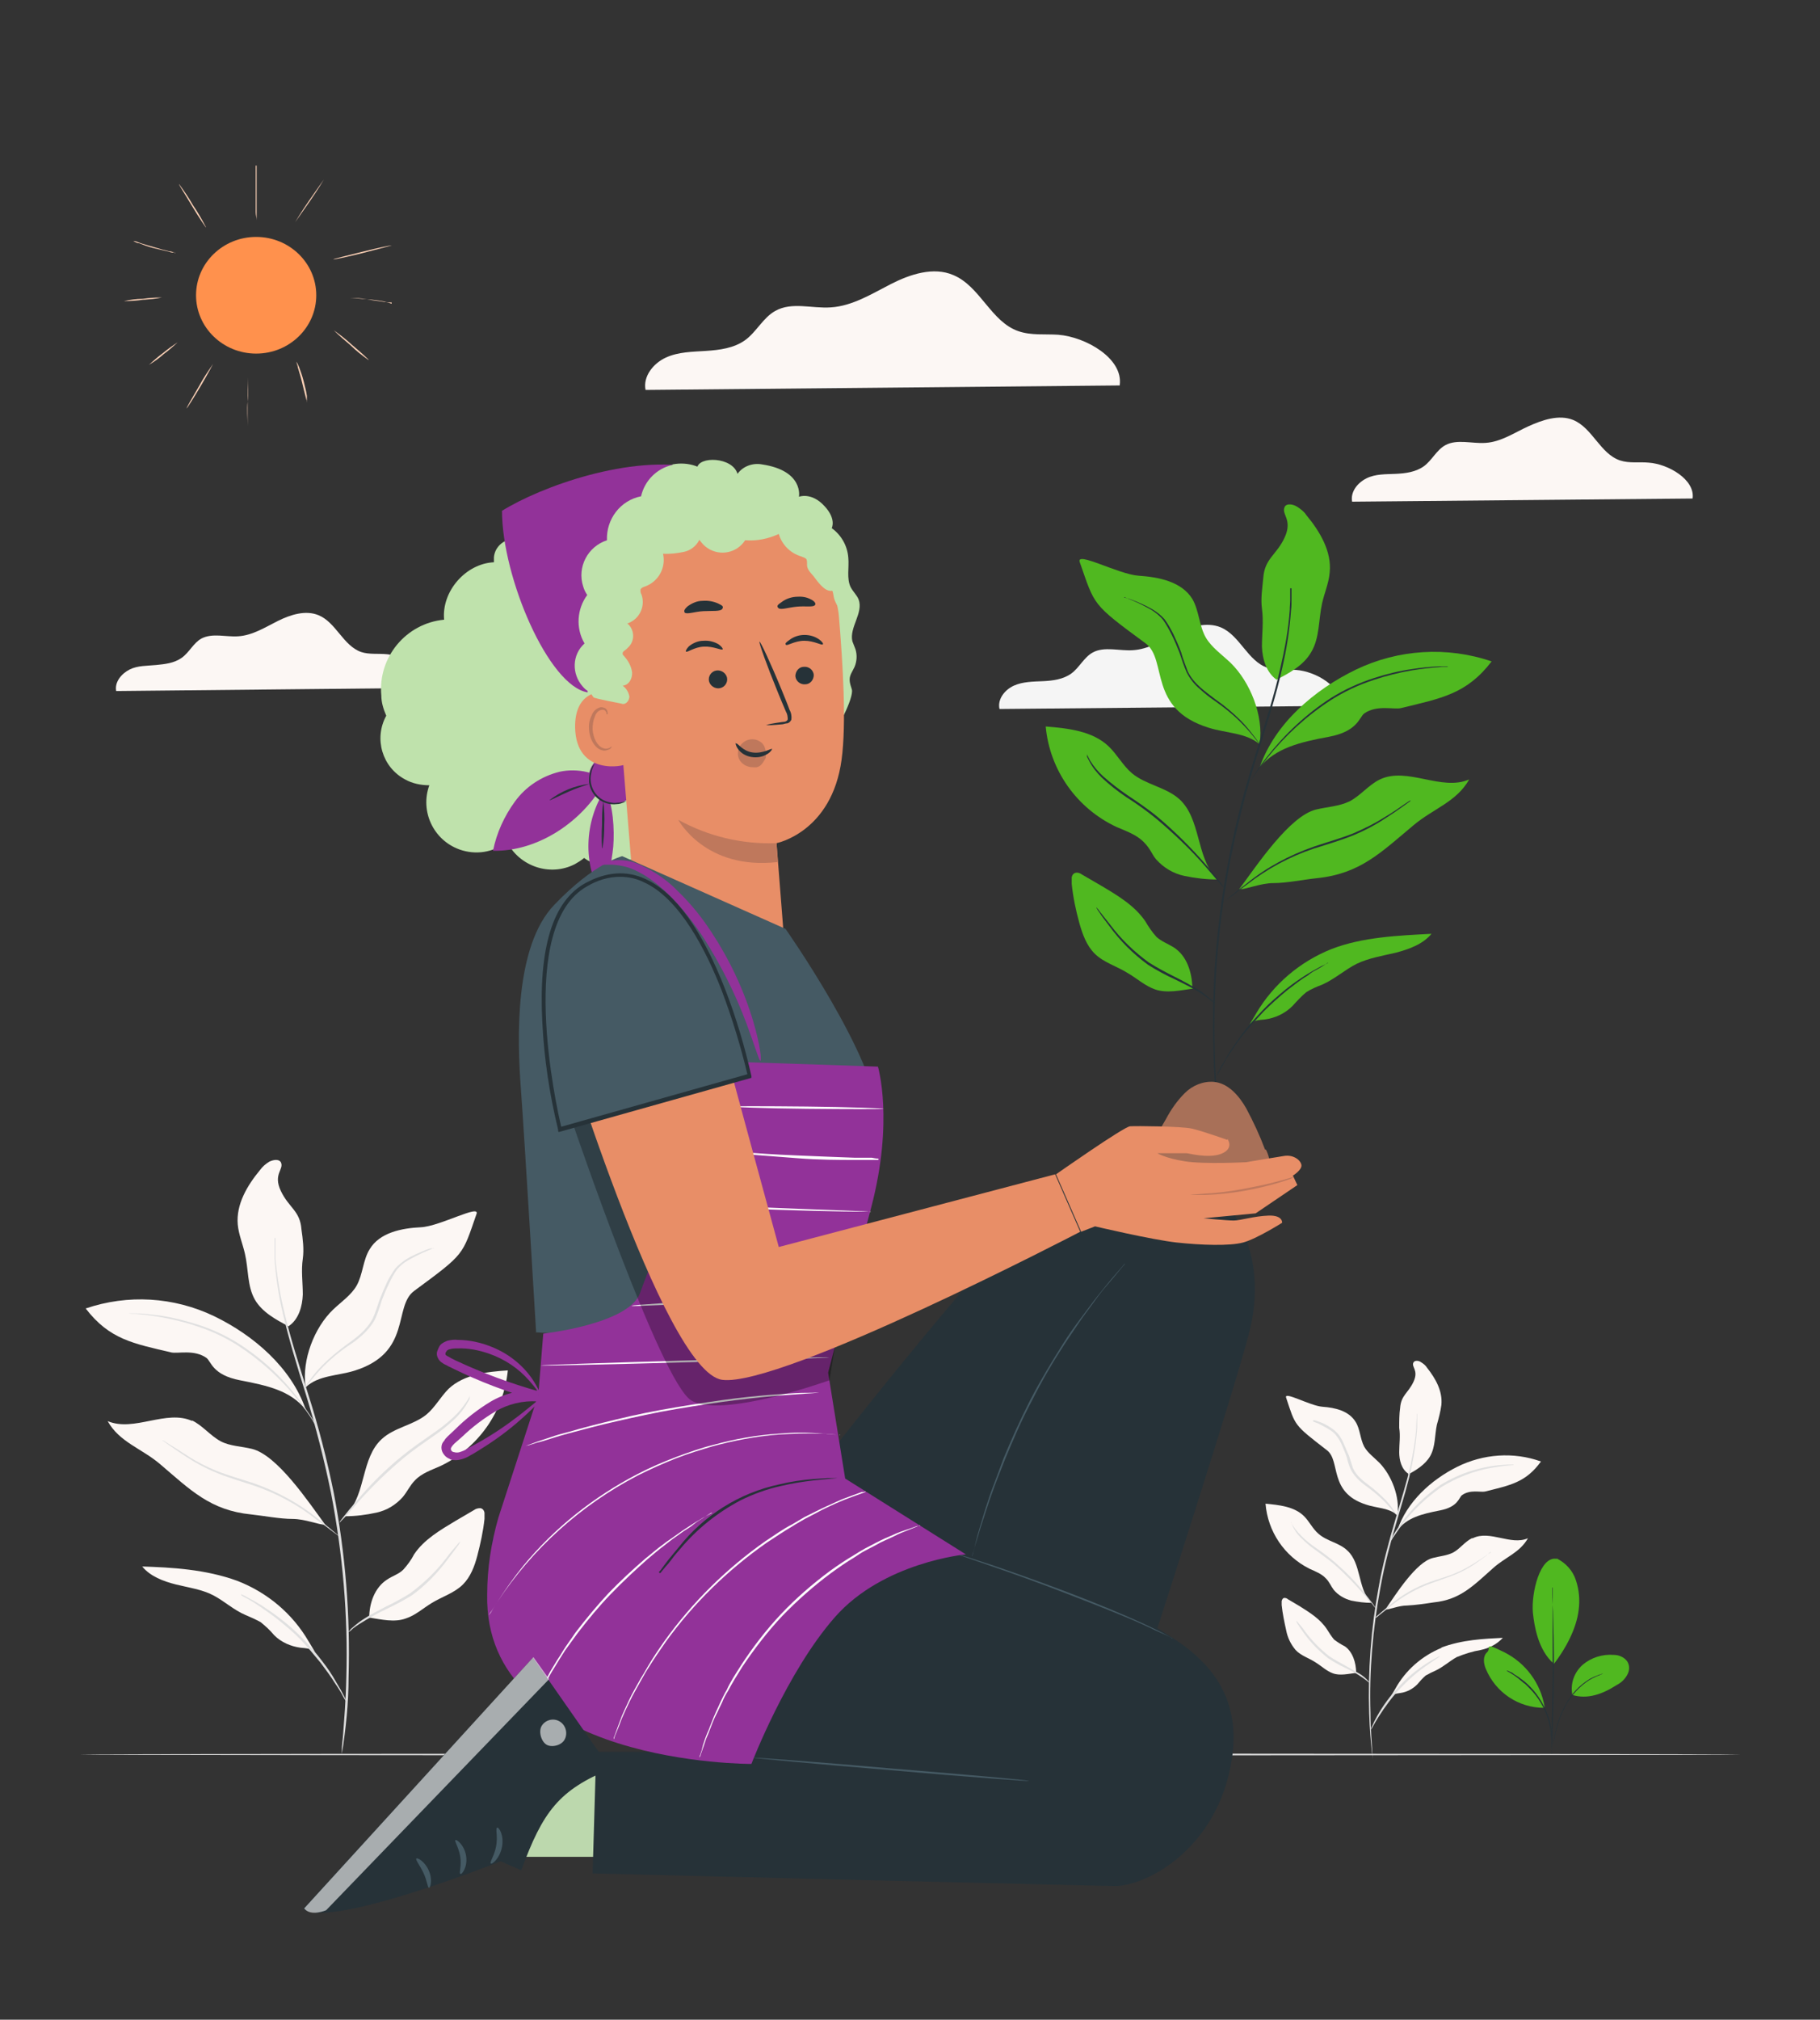 <?xml version="1.0" encoding="UTF-8"?>
<svg id="Layer_1" xmlns="http://www.w3.org/2000/svg" version="1.1" viewBox="0 0 405.7 450.1">
  <rect x="0" y="0" width="405.7" height="450.1" fill="#333333" stroke="none"/>
  <!-- Generator: Adobe Illustrator 29.5.1, SVG Export Plug-In . SVG Version: 2.1.0 Build 141)  -->
  <defs>
    <style>
      .st0 {
        fill: #bf785c;
      }

      .st1 {
        fill: #ffd3b8;
      }

      .st2 {
        opacity: .6;
      }

      .st3 {
        fill: #263238;
      }

      .st4 {
        fill: #fff;
      }

      .st5 {
        fill: #bfe2ac;
      }

      .st6 {
        fill: #e0e0e0;
      }

      .st7 {
        fill: #50b820;
      }

      .st8 {
        fill: #bcd8ad;
      }

      .st9 {
        fill: #ff914d;
      }

      .st10 {
        opacity: .3;
      }

      .st11 {
        fill: #455a64;
      }

      .st12 {
        fill: #a87058;
      }

      .st13 {
        fill: #f5f5f5;
      }

      .st14 {
        fill: #923299;
      }

      .st15 {
        fill: #fcf7f4;
      }

      .st16 {
        fill: #e88e67;
      }
    </style>
  </defs>
  <g id="freepik--background-complete--inject-290">
    <path class="st15" d="M95.3,153.2c.5-3.9-4.9-7-9-7.4-2-.2-4,.1-5.8-.5-4-1.4-5.6-6.6-9.5-8.2-2.9-1.2-6.3-.1-9.1,1.3s-5.6,3.2-8.8,3.4c-2.7.2-5.7-.8-8.2.5-1.8,1-2.7,3.1-4.4,4.3s-3.7,1.4-5.7,1.6-4.1.1-5.9,1-3.4,2.8-3,4.8l69.5-.7h0Z"/>
    <path class="st15" d="M377.3,111.1c.6-4.2-5.4-7.7-9.8-8-2.1-.2-4.3.2-6.4-.5-4.4-1.5-6.1-7.2-10.4-9-3.2-1.3-6.9,0-10,1.4s-6.1,3.5-9.6,3.7c-3,.2-6.3-.9-8.9.5-2,1.1-3,3.4-4.8,4.7-1.8,1.3-4.1,1.6-6.3,1.7s-4.5,0-6.5,1-3.6,3-3.2,5.2l75.7-.7h.2Z"/>
    <path class="st13" d="M298.7,157.3c.6-4.2-5.4-7.7-9.8-8-2.1-.2-4.3.2-6.4-.5-4.4-1.5-6.1-7.2-10.4-9-3.2-1.3-6.9-.1-10,1.4-3.1,1.6-6.1,3.5-9.6,3.7-3,.2-6.3-.9-8.9.5-2,1.1-3,3.4-4.8,4.7s-4.1,1.6-6.3,1.7-4.5.1-6.5,1-3.7,3-3.2,5.2l75.7-.7h.2Z"/>
    <path class="st15" d="M249.6,85.8c.8-5.9-7.5-10.7-13.7-11.2-3-.2-6,.2-8.9-.8-6.1-2.1-8.5-10-14.5-12.5-4.4-1.9-9.6-.2-13.9,2-4.3,2.2-8.6,4.9-13.4,5.2-4.2.3-8.7-1.3-12.4.8-2.7,1.5-4.2,4.7-6.7,6.5s-5.7,2.2-8.7,2.4-6.2.2-9,1.5-5.1,4.2-4.5,7.2l105.5-1h.2Z"/>
    <path class="st15" d="M64.4,295.5c2.2-1.5,3-4.4,3.1-7,0-2.7-.4-5.3,0-8,.3-2.1,0-4.4-.3-6.5-.3-4.2-2.8-4.8-4.6-8.6s.8-4.8,0-6.4c-.5-.8-1.8-.5-2.6-.1-.8.5-1.5,1.1-2,1.8-2.9,3.5-5.4,7.7-5,12.2.2,2.2,1.1,4.3,1.6,6.5.8,3.4.5,7.2,2.2,10.2,1.6,2.8,4.7,4.5,7.6,6"/>
    <path class="st15" d="M68.1,308.9c-.8-5.8,1.9-13,6.2-17.1,1.8-1.7,4-3.2,5.2-5.3,1.4-2.5,1.4-5.7,2.9-8.1,2.2-3.7,7.1-4.7,11.4-4.9s13.4-5.3,12.4-2.9c-3.2,9.2-2.5,8.7-13.9,17.1-4.7,3.5-.4,13.8-13.4,17.8-3.6,1.1-7.9,1-10.7,3.6"/>
    <path class="st11" d="M70.3,368.4s0,.1,0,.2v-.2h0Z"/>
    <path class="st15" d="M52.9,352.3c6.7,2.6,12.3,7.3,15.9,13.5l1.5,2.5c-.6-.9-2.1-1-3.3-1.1-2.2-.3-4.3-1.2-5.9-2.8-.9-1.1-1.9-2-3-2.9-1.1-.6-2.2-1.1-3.4-1.6-2.6-1.1-4.7-3.1-7.2-4.4s-5.5-1.7-8.3-2.4-5.7-1.8-7.5-4c6.4.2,14.1.6,21.2,3.2h0Z"/>
    <path class="st15" d="M42.7,316.5c2.4,1.1,4.1,3.4,6.5,4.7,2.1,1.1,4.6,1.1,7,1.7,5.6,1.4,12.5,11.7,16.3,16.9-1.5,0-4.5-1.3-7.3-1.3s-6.4-.7-9.2-1c-9.1-.9-13.5-5.4-20.3-11.2-4.1-3.5-9.1-4.9-11.7-9.6,5.9,2.5,13.1-2.7,18.9,0l-.2-.2Z"/>
    <path class="st15" d="M68.1,314c-3.2-9.2-11.5-16.4-20.4-20.7-9-4.3-19.2-4.9-28.6-1.7,5.3,6.9,10.6,7.8,19.1,9.8,1.5.3,5.1-.7,7.8,1.2,1.1.8,1.3,3.8,7.5,5s11.2,2.3,14.6,6.5"/>
    <path class="st6" d="M61.4,276v2.6c0,.6,0,1.2,0,2,.4,4.2,1.1,8.3,2.1,12.3,1.2,5.1,3.1,11.1,5.2,17.8,2.3,7.2,4.2,14.6,5.7,22,2.6,13.5,3.7,27.3,3.3,41.1,0,5.7-.6,11.5-1.5,17.1v-1.2c0-.8.2-1.9.3-3.4.2-2.9.6-7.2.7-12.5.4-13.8-.8-27.5-3.4-41-1.5-7.4-3.4-14.8-5.6-22-2.1-6.7-3.9-12.7-5.1-17.9-1-4.1-1.6-8.2-1.9-12.4,0-.7,0-1.4,0-2s0-1,0-1.4v-1.3l.2.2Z"/>
    <path class="st6" d="M28.3,292.7h2c1.9,0,3.7.3,5.5.5,2.7.4,5.4,1.1,8,1.9,3.2,1,6.3,2.4,9.2,4.2,5.2,3.3,9.8,7.5,13.5,12.4,1.1,1.5,2.2,3,3.2,4.6.3.6.6,1,.8,1.3,0,.1.2.3.2.5,0-.1-.2-.3-.3-.4-.2-.3-.5-.7-.8-1.3-.7-1.1-1.8-2.7-3.3-4.5-3.8-4.8-8.4-8.9-13.5-12.2-2.9-1.8-5.9-3.2-9.1-4.2-2.6-.9-5.3-1.5-8-2-2.3-.4-4.2-.6-5.5-.7-.7,0-1.2,0-1.5-.1h-.5.1Z"/>
    <path class="st6" d="M96.7,278.1c0,0-.3.1-.4.2l-1.2.5c-1.4.6-2.8,1.3-4.2,2.1-.9.5-1.7,1.2-2.4,2-.7,1-1.3,2.1-1.8,3.2-.6,1.2-1.1,2.4-1.6,3.7-.4,1.4-.9,2.8-1.5,4.2-.7,1.3-1.7,2.5-2.8,3.5-1.1,1-2.2,1.8-3.3,2.5-1.9,1.3-3.7,2.8-5.3,4.4-1.1,1.1-2.1,2.3-3.1,3.5l-.8,1c0,.1-.2.2-.3.3,0-.1,0-.3.2-.4l.7-1c.9-1.3,1.9-2.5,3-3.6,1.6-1.6,3.4-3.1,5.3-4.5,2.1-1.5,4.5-3.2,5.9-5.9.6-1.3,1-2.7,1.5-4.1.5-1.3,1-2.5,1.6-3.8.5-1.1,1.2-2.2,1.9-3.2.7-.8,1.6-1.5,2.5-2.1,1.3-.8,2.8-1.4,4.2-2,.5-.2.9-.3,1.2-.4h.7Z"/>
    <path class="st6" d="M36.3,321c0,0,.3.1.4.2l1.1.7c1,.6,2.4,1.5,4.1,2.6,2,1.3,4.2,2.4,6.4,3.3,2.5,1,5.4,1.8,8.4,2.8,5.1,1.8,9.9,4.4,14.1,7.8,1.6,1.3,2.9,2.3,3.8,3.1l1,.8c.2.2.3.3.3.3,0,0-.3-.2-.4-.3l-1.1-.8c-.9-.7-2.2-1.7-3.9-2.9-4.2-3.3-9-5.9-14.1-7.6-3-1-5.9-1.8-8.4-2.9-2.2-.9-4.4-2.1-6.4-3.4-1.7-1.1-3.1-2.1-4-2.7l-1.1-.8c0,0-.2-.1-.4-.2h.2Z"/>
    <path class="st15" d="M77.4,337.3c4.2-4.5,3.1-12.4,7.7-16.6,2.8-2.6,7.1-3.1,10-5.5,1.9-1.6,3.1-3.9,4.9-5.7,3.4-3.2,8.5-3.8,13.2-4.1-.9,9.2-6.6,17.3-15,21.3-2,.9-4.2,1.6-5.7,3.2-1.1,1.1-1.7,2.5-2.7,3.7-1.6,1.8-3.6,3-5.9,3.5s-4.6.8-7,.8"/>
    <path class="st6" d="M104.7,311.1c0,.1,0,.3,0,.4,0,.4-.3.7-.5,1.1-.7,1.3-1.6,2.4-2.7,3.5-1.6,1.5-3.3,2.9-5.1,4.1-2,1.4-4.2,2.9-6.4,4.7-3.7,3.1-7.1,6.4-10.3,10l-2.9,3.3-.8.8c0,.1-.2.2-.3.3,0,0,0-.1.2-.4l.7-.9c.6-.8,1.6-2,2.8-3.4,3.1-3.7,6.5-7.1,10.2-10.1,2.2-1.8,4.4-3.3,6.4-4.7,1.8-1.2,3.5-2.5,5.1-4,1.1-1,2-2.1,2.8-3.3.6-.8.8-1.4.8-1.4h.1Z"/>
    <path class="st15" d="M82.3,360.6c0-3.3,1.2-6.8,4-8.6,1.2-.8,2.6-1.2,3.6-2.2.9-1,1.8-2.2,2.4-3.4,2.2-3.3,5.8-5.4,9.3-7.5l4.1-2.4c.4-.3.9-.4,1.4-.4.5.1.8.5.9,1v1.4c-.3,2.8-.9,5.5-1.6,8.2-.6,2.3-1.5,4.7-3.2,6.4-1.9,1.9-4.6,2.7-6.9,4.1-2,1.2-3.7,2.8-5.9,3.5-2.5.9-5.4.2-8-.2"/>
    <path class="st6" d="M102.6,343.6c-.2.4-.4.7-.7,1.1-.5.7-1.2,1.6-2.1,2.8-2.3,3.1-5,5.9-8.1,8.1-1.8,1.1-3.7,2.1-5.6,3-1.7.8-3.3,1.7-4.5,2.4-1,.6-2,1.2-2.9,1.9-.3.3-.6.6-1,.8,0,0,0-.1.2-.3.2-.2.4-.5.7-.7.9-.8,1.8-1.5,2.8-2.1,1.2-.8,2.8-1.6,4.5-2.5,1.9-.9,3.7-1.9,5.5-3,3.1-2.3,5.8-4.9,8.1-7.9.8-1.1,1.6-2,2.2-2.7.2-.3.5-.6.8-.9h0Z"/>
    <path class="st6" d="M53.8,355.3c.4.2.8.3,1.2.6.8.4,1.9,1,3.2,1.8,1.5,1,3,2,4.4,3.1,3.5,2.7,6.6,5.9,9.3,9.5,1.1,1.4,2.1,2.9,3,4.5.8,1.3,1.4,2.4,1.8,3.2.2.4.4.8.5,1.2-.3-.4-.5-.7-.7-1.1-.4-.8-1-1.8-1.9-3.1-.8-1.3-1.9-2.8-3.1-4.4-1.4-1.7-2.8-3.4-4.3-5s-3.2-3-4.9-4.4c-1.6-1.3-3.1-2.3-4.4-3.2s-2.3-1.5-3.1-1.9c-.4-.2-.8-.4-1.1-.7h0Z"/>
    <path class="st15" d="M313.9,328.4c-1.5-1-2-3-2-4.8s.3-3.6,0-5.4c0-1.5,0-3,.2-4.4.2-2.9,1.8-3.3,3-5.9s-.6-3.3,0-4.3c.3-.5,1.2-.4,1.7,0,.5.3,1,.7,1.3,1.2,1.9,2.4,3.5,5.2,3.2,8.3-.2,1.5-.6,3-1,4.4-.5,2.3-.3,4.9-1.5,7-1.1,1.9-3.1,3.1-4.9,4.1"/>
    <path class="st15" d="M311.5,337.6c.6-4-1.3-8.8-4-11.6-1.2-1.2-2.6-2.2-3.4-3.6-.9-1.7-.9-3.9-1.9-5.5-1.5-2.5-4.6-3.2-7.4-3.4s-8.7-3.6-8.1-2c2.1,6.3,1.6,5.9,9.1,11.7,3.1,2.4.3,9.4,8.7,12.1,2.3.8,5.2.7,7,2.4"/>
    <path class="st11" d="M310.1,378.1v.2-.2Z"/>
    <path class="st15" d="M321.4,367.2c-4.4,1.8-8.1,5-10.4,9.2l-1,1.7c.4-.6,1.4-.7,2.1-.8,1.5-.2,2.8-.9,3.8-1.9.6-.7,1.2-1.4,1.9-2,.7-.4,1.5-.8,2.2-1.1,1.7-.8,3.1-2.1,4.7-3,1.7-.7,3.6-1.3,5.4-1.6,1.9-.4,3.6-1.3,4.9-2.7-4.1.2-9.1.4-13.8,2.2h.2Z"/>
    <path class="st15" d="M328.1,342.8c-1.6.8-2.7,2.4-4.2,3.2-1.4.7-3,.8-4.5,1.2-3.7.9-8.2,8-10.6,11.5,1,0,3-.9,4.8-.9,2-.1,4-.4,6-.7,5.9-.6,8.8-3.7,13.3-7.7,2.7-2.4,5.9-3.4,7.7-6.6-3.8,1.7-8.5-1.9-12.3,0h-.2Z"/>
    <path class="st15" d="M311.5,341c2.1-6.3,7.5-11.2,13.3-14.1s12.6-3.4,18.7-1.2c-3.4,4.7-6.9,5.3-12.5,6.7-1,.2-3.3-.5-5.1.8-.7.5-.8,2.6-4.9,3.4s-7.3,1.6-9.5,4.4"/>
    <path class="st6" d="M315.9,315.1v3.1c-.2,2.8-.6,5.7-1.2,8.5-1.4,7.1-5.1,16.4-7,27.2-1.7,9.2-2.5,18.5-2.2,27.9,0,3.6.3,6.5.4,8.5,0,1,.2,1.7.2,2.3v.8-.8c0-.6-.2-1.3-.3-2.3-.2-2-.5-4.9-.6-8.5-.3-9.4.4-18.8,2.1-28,1.9-10.8,5.6-20.2,7.1-27.2.6-2.8,1.1-5.6,1.3-8.4,0-1,.1-1.8.1-2.3v-.8h.1Z"/>
    <path class="st6" d="M337.4,326.5c-.4,0-.9.1-1.3.1-1.2.1-2.4.3-3.6.5-4,.7-7.8,2.2-11.2,4.3-3.3,2.3-6.3,5.1-8.7,8.3-.9,1.2-1.6,2.3-2.1,3-.2.4-.5.8-.8,1.1,0-.1,0-.2.1-.3.1-.2.2-.5.5-.9.6-1.1,1.3-2.1,2-3.1,2.4-3.3,5.4-6.2,8.7-8.5,4.5-2.8,9.7-4.4,15-4.6h1.4Z"/>
    <path class="st6" d="M292.8,316.5c.4,0,.8.2,1.1.3,1,.3,1.9.8,2.8,1.4.6.4,1.2.9,1.7,1.5.5.7.9,1.4,1.2,2.2.4.8.7,1.7,1.1,2.5.3.9.6,1.9.9,2.8.8,1.8,2.4,2.9,3.8,4,1.2.9,2.4,2,3.5,3.1.7.8,1.4,1.6,1.9,2.5.2.3.4.6.6,1,0,0-1-1.3-2.8-3.2-1.1-1.1-2.3-2.1-3.5-3-1.4-1-3-2.2-4-4.1-.4-.9-.7-1.9-.9-2.8-.3-.9-.7-1.7-1-2.5-.3-.7-.7-1.5-1.2-2.1-.4-.6-.9-1-1.5-1.4-.9-.6-1.8-1-2.7-1.5-.4-.1-.7-.3-1.1-.4v-.3Z"/>
    <path class="st6" d="M332.3,345.8c-.3.3-.6.5-.9.8-.6.5-1.5,1.1-2.6,1.9-1.3.9-2.8,1.7-4.2,2.3-1.7.7-3.6,1.3-5.5,2-3.3,1.2-6.4,2.9-9.2,5.2l-2.5,2c-.3.3-.6.5-1,.7.3-.3.5-.6.8-.8.6-.5,1.4-1.2,2.5-2.1,2.7-2.3,5.8-4.1,9.2-5.3,2-.7,3.9-1.2,5.5-1.9,1.5-.6,2.9-1.4,4.2-2.2,1.1-.7,2.1-1.3,2.7-1.8.3-.2.7-.4,1-.6v-.2Z"/>
    <path class="st15" d="M305.4,356.9c-2.7-3.1-2-8.5-5-11.3-1.8-1.8-4.6-2.1-6.5-3.8-1.3-1.1-2-2.7-3.2-3.9-2.2-2.2-5.6-2.5-8.6-2.8.5,6.2,4.2,11.7,9.8,14.5,1.3.6,2.7,1.1,3.7,2.2.7.7,1.1,1.7,1.7,2.5,1,1.2,2.4,2,3.9,2.4,1.5.3,3,.5,4.5.5"/>
    <path class="st6" d="M287.7,339.1c.6,1.2,1.4,2.2,2.4,3.2s2.1,1.9,3.3,2.7c1.3.9,2.8,2,4.2,3.2,2.4,2.1,4.7,4.4,6.7,7,.8,1,1.4,1.8,1.8,2.3.2.3.4.6.6.9-.3-.2-.5-.5-.7-.8l-1.9-2.2c-2.1-2.4-4.3-4.7-6.7-6.8-1.4-1.2-2.9-2.2-4.2-3.2-1.2-.8-2.3-1.8-3.3-2.8s-1.2-1.5-1.7-2.4c-.1-.2-.2-.5-.3-.7,0,0,0-.2-.1-.3h0Z"/>
    <path class="st15" d="M302.3,372.8c0-2.3-.8-4.7-2.5-5.9-.8-.4-1.6-.9-2.4-1.5-.6-.7-1.1-1.5-1.6-2.3-1.5-2.3-3.8-3.7-6-5.1l-2.7-1.6c-.2-.2-.5-.3-.8-.3s-.5.3-.6.7v.9c.2,1.9.6,3.8,1,5.6.3,1.6,1,3.1,2.1,4.4,1.2,1.3,3,1.8,4.5,2.8,1.3.8,2.4,1.9,3.8,2.4,1.6.6,3.5.1,5.3-.1"/>
    <path class="st6" d="M289,361.2c.7.8,1.4,1.6,2,2.5,1.5,2,3.3,3.8,5.3,5.4,1.2.8,2.4,1.4,3.6,2.1,1.1.6,2.1,1.2,3,1.7.7.4,1.3.9,1.8,1.4s.4.4.5.7c-.8-.7-1.7-1.3-2.5-1.8s-1.8-1-3-1.6c-1.3-.6-2.5-1.3-3.7-2.1-2-1.6-3.8-3.4-5.3-5.5-.6-.8-1-1.4-1.3-1.9-.2-.2-.3-.5-.4-.7v-.2Z"/>
    <path class="st6" d="M320.9,369.2s-1.1.7-2.8,1.9c-2.2,1.5-4.2,3.3-6,5.2-1.8,1.9-3.4,4.1-4.8,6.3-1.1,1.7-1.6,2.9-1.7,2.8,0-.3.2-.6.3-.8.2-.5.6-1.3,1.1-2.2,1.3-2.3,2.9-4.5,4.8-6.5,1.8-2,3.9-3.7,6.2-5.2.7-.4,1.4-.9,2.1-1.2.3-.2.5-.3.8-.4h0Z"/>
  </g>
  <g id="freepik--Floor--inject-290">
    <path class="st6" d="M388.1,391c0,.1-82.9.2-185.2.2s-185.2-.1-185.2-.2,82.9-.2,185.2-.2,185.2.1,185.2.2Z"/>
  </g>
  <g id="freepik--Plant--inject-290">
    <path class="st7" d="M347,347.3c2,1,3.6,2.7,4.3,4.9.7,2.1.9,4.4.6,6.6-.5,4.2-2.9,8.6-5.5,12-3.6-3.1-4.4-8.6-4.7-11.4-.4-4.4,1.6-12.7,5.3-12"/>
    <path class="st7" d="M350.5,377.7c-.5-2.5.4-5,2.3-6.7,1.9-1.6,4.4-2.4,6.9-2.2,1.2,0,2.3.5,3,1.4.6.9.6,2.1,0,3.1-.5.9-1.3,1.7-2.3,2.2-3.1,2-6.5,3.3-10,2.2"/>
    <path class="st3" d="M345.9,390.8c0-.3,0-.6.1-.8.1-.6.3-1.4.4-2.4.4-2.6,1.2-5.2,2.5-7.6s3.1-4.4,5.4-5.8c.7-.4,1.4-.7,2.2-1,.2,0,.4-.1.6-.2h.2c-1,.4-2,.8-3,1.4-2.2,1.4-4,3.4-5.3,5.7-1.2,2.3-2.1,4.9-2.5,7.5-.2,1-.4,1.8-.5,2.4,0,.3-.1.5-.2.8h0Z"/>
    <path class="st3" d="M346,353.7v1.5c0,1,.1,2.3.2,4,.1,3.4.2,8.1.2,13.4s-.2,9.9-.3,13.4c0,1.7-.1,3.1-.2,4v1.5-5.5c0-3.4.2-8.1.2-13.4v-18.8h-.1Z"/>
    <path class="st7" d="M344.3,380.3c-.9-5.2-4.2-9.7-9-12.1s-2.8-.9-3.8,0-.8,2.5-.3,3.7c2.2,5.3,7.3,8.7,13,8.7"/>
    <path class="st3" d="M335.9,372.3c.3,0,.5.2.8.3.3.1.6.3.8.5.3.2.7.4,1.1.7.4.3.8.6,1.2.9.5.4.9.8,1.3,1.2,1,1,1.8,2.1,2.5,3.3.7,1.2,1.3,2.5,1.7,3.8.2.6.3,1.2.4,1.8,0,.5.2,1,.2,1.6v3.1s0-1.2-.2-3.1c0-.5-.1-1-.2-1.5s-.3-1.1-.4-1.7c-.8-2.6-2.2-5-4.1-6.9s-.8-.8-1.3-1.2c-.4-.3-.8-.7-1.2-1-1.5-1.2-2.6-1.7-2.6-1.7h0Z"/>
  </g>
  <g id="freepik--Sun--inject-290">
    <ellipse class="st9" cx="57.1" cy="65.8" rx="13.4" ry="13"/>
    <path class="st1" d="M55.2,94.9c0-1.8-.2-3.6,0-5.4,0-1.8,0-3.6,0-5.4,0,1.8.2,3.6,0,5.4,0,1.8,0,3.6,0,5.4Z"/>
    <path class="st1" d="M47.5,81.1s-1.2,2.3-2.8,5-3,4.9-3.1,4.9,1.2-2.3,2.8-5c.9-1.7,2-3.3,3.1-4.9Z"/>
    <path class="st1" d="M39.6,76.3c-1,.9-2,1.8-3.1,2.6-1,.9-2.1,1.7-3.3,2.4,1-.9,2-1.8,3.1-2.6,1.1-.9,2.2-1.7,3.3-2.4Z"/>
    <path class="st1" d="M68.5,89.6c-.2-.4-.3-.9-.4-1.3-.2-.8-.5-1.9-.8-3.2s-.7-2.4-.9-3.2c0-.4-.3-.8-.3-1.3.2.4.4.8.6,1.3.3.8.7,1.9,1,3.1s.6,2.4.7,3.2c0,.4,0,.9,0,1.3h0Z"/>
    <path class="st1" d="M82.1,80.2c-1.4-1-2.7-2-3.9-3.2-1.3-1.1-2.6-2.2-3.8-3.4,1.4,1,2.7,2,4,3.2,1.3,1.1,2.6,2.2,3.8,3.4h0Z"/>
    <path class="st1" d="M87.3,67.4c-.5,0-1.1,0-1.6-.2-1-.2-2.4-.4-3.9-.5s-2.9-.3-3.9-.3-1.1,0-1.6,0h1.6c1,0,2.4,0,3.9.3s2.9.4,3.9.6c.5,0,1.1.2,1.6.4v-.2Z"/>
    <path class="st1" d="M87.3,54.7s-2.9.8-6.5,1.7-6.5,1.5-6.5,1.4,2.9-.8,6.5-1.7,6.5-1.5,6.5-1.4Z"/>
    <path class="st1" d="M72.2,40s-1.3,2.2-3.1,4.8c-1.8,2.6-3.3,4.7-3.3,4.7,0,0,1.3-2.2,3.1-4.8s3.3-4.7,3.3-4.7Z"/>
    <path class="st1" d="M57.2,36.9v12.2c0-.6-.2-1.2-.2-1.8,0-1.1,0-2.6,0-4.3s0-3.2,0-4.3c0-.6,0-1.2,0-1.8h.1Z"/>
    <path class="st1" d="M45.9,50.7s-1.5-2.1-3.1-4.8-3-4.8-2.9-4.9c1.1,1.5,2.2,3.1,3.1,4.7,1.1,1.6,2,3.2,2.9,4.9h0Z"/>
    <path class="st1" d="M39.1,56.3c-.5,0-1,0-1.4-.2-.8-.2-2.1-.5-3.4-.8s-2.5-.8-3.3-1.1c-.5,0-.9-.3-1.3-.5.5,0,.9.2,1.4.4.8.3,2,.6,3.3,1s2.5.7,3.3.9c.5,0,.9.2,1.4.4h0Z"/>
    <path class="st1" d="M36.1,66.3c-1.4.3-2.8.4-4.2.5-1.4.2-2.9.3-4.3.3,1.4-.3,2.8-.5,4.2-.5,1.4-.2,2.9-.3,4.3-.3Z"/>
  </g>
  <g id="freepik--Character--inject-290">
    <path class="st5" d="M152.6,178.9l-37.5-58.8c-2.5-.2-4.8,1.6-5,4.1v1.1c-6.3.3-11.7,6.5-11.1,12.8-8.5.8-14.8,8.4-14,16.9,0,1.6.5,3.1,1.1,4.5-2.8,5.1-.9,11.5,4.2,14.2,1.6.9,3.5,1.3,5.4,1.3-2.1,5.8.9,12.2,6.7,14.3,3.6,1.3,7.6.7,10.6-1.7,2.8,5.5,9.6,7.8,15.1,5,.7-.4,1.4-.8,2.1-1.4,3.6,2.7,8.6,2.4,11.8-.7,1.1-1.1,1.9-2.5,3.3-3.3s2.8-.8,4.2-1.4c2.5-1.2,3.8-4.1,3-6.8h0Z"/>
    <path class="st14" d="M142.4,173.5c0,3.1-2.5,5.6-5.6,5.6s-5.6-2.5-5.6-5.6,2.5-5.6,5.6-5.6,5.6,2.5,5.6,5.6h0Z"/>
    <path class="st14" d="M134.9,175.9c-4.7,7.3-5,16.6-.7,24.1,1.2-3.7,2.1-7.4,2.5-11.3.3-3.8,0-9.5-1.8-12.8"/>
    <path class="st5" d="M122.8,143.4c-2.8-3.6-2.6-8.6.4-12-1.8-2.1-1.3-5.4.4-7.6s4.2-3.5,6.7-4.7c1.1-6.3,18.8-16.1,25.1-14.8.3-2.7,7.9-2.5,9,1.3h0c1.2-1.7,3.4-2.5,5.5-2.1,9.3,1.4,8.2,7.2,8.2,7.2,0,0,2.8-1.1,5.7,2.1,2.7,2.9,1.6,4.9,1.6,4.9,2.1,1.5,3.5,3.9,3.7,6.6.2,2.2-.4,4.6.5,6.5.5,1,1.4,1.8,1.8,2.8,1.1,3-2.1,6.2-1.4,9.3.2.6.5,1.2.7,1.8.4,1.3.3,2.7-.2,3.9-.4.9-1.1,1.8-1.1,2.8s.3,1.5.5,2.3c.4,1.9-3.3,9.2-4.9,10.3l-48.4,2.1c-3.8-.7-6.7-3.7-7.3-7.5,0-.6-.2-1.2-.5-1.8-.4-.4-.8-.7-1.3-.8-3.2-1.6-3.7-5.8-3.5-9.4v-1.5c-.3-.7-.7-1.3-1.2-1.8h0Z"/>
    <path class="st16" d="M136.7,143c-.4-8.6,4.6-18.6,12.9-23.1,5.3-2.8,9.4-3,12.3-3.4,3.9-.5,8,.2,11.5,2,2.7.5,12.8,9.1,13.6,18.8.9,10.8,1.7,23.9.6,32-2.2,16.2-14.5,18.6-14.5,18.6l2.1,26.8-33.6-11.8-4.9-59.9h0Z"/>
    <path class="st0" d="M164.5,167.7c0-.8.4-1.5.9-2,1-1,2.6-1.3,3.9-.5,1.3.7,1.5,2.1,1.4,3.7h0c-.6,1-1,1.9-2.1,2.1h-.5c-.9,0-1.8-.2-2.5-.8-.8-.6-1.2-1.6-1.1-2.5h0Z"/>
    <path class="st3" d="M181.4,150.4c0,1.1-.8,2.1-1.9,2.1-1.1.1-2.1-.7-2.2-1.8h0c0-1.1.8-2.1,1.9-2.1,1.1-.1,2.1.7,2.2,1.8h0Z"/>
    <path class="st3" d="M183.4,143.6c-.2.3-1.9-.8-4.1-.8s-3.8,1.2-4.1.9.1-.6.8-1.1c.9-.7,2.1-1.1,3.3-1.1s2.3.3,3.3,1c.7.5,1,1,.8,1.1h0Z"/>
    <path class="st3" d="M170.8,161.6c0-.1,1.4-.4,3.6-.7.6,0,1.1-.2,1.2-.6,0-.6-.1-1.2-.4-1.7-.6-1.4-1.2-2.8-1.8-4.3-2.5-6.1-4.3-11.2-4.1-11.3s2.5,4.8,5,10.9c.6,1.5,1.2,2.9,1.7,4.3.4.7.5,1.5.4,2.2-.2.4-.5.7-.9.8-.3,0-.6.1-1,.2-2.2.2-3.6.3-3.7.1h0Z"/>
    <path class="st0" d="M173.1,187.9c-7.6.3-15.2-1.5-21.9-5.2,0,0,6,11.3,22.2,9.4l-.3-4.1h0Z"/>
    <path class="st3" d="M181.7,134.8c-.4.6-2.1.2-4.1.4s-3.6.8-4.1.3,0-.8.7-1.3c.9-.7,2-1.1,3.2-1.2,1.2-.1,2.3,0,3.4.6.8.4,1.1.9.9,1.2h0Z"/>
    <path class="st3" d="M158,151.4c0,1.1,1,2,2.1,2s2-.9,2-2h0c0-1.1-1-2-2.1-2s-2,.9-2,2h0Z"/>
    <path class="st3" d="M152.9,145.2c.3.3,1.8-1,4-1.1s3.9.9,4.2.6c.1-.1-.2-.6-.9-1.1-1-.6-2.2-.9-3.4-.8-1.2,0-2.3.5-3.2,1.2-.6.6-.8,1.1-.7,1.2h0Z"/>
    <path class="st3" d="M152.6,136.5c.5.5,2.2-.2,4.2-.3s3.8.1,4.2-.5-.1-.8-.9-1.2c-1.1-.5-2.3-.7-3.5-.6-1.2,0-2.3.5-3.3,1.2-.7.6-.9,1.1-.7,1.3h0Z"/>
    <path class="st16" d="M139.7,158.3c0-1.2-1.5-4-2.7-4.2-3.2-.4-8.9,0-8.8,8,.2,11,11.2,8.6,11.2,8.2s.3-8,.2-12.1h.1Z"/>
    <path class="st0" d="M136.3,166.4s-.2.1-.5.3c-.5.2-1,.2-1.4,0-1.2-.4-2.2-2.2-2.3-4.2,0-.9.1-1.9.5-2.8.2-.7.7-1.3,1.4-1.5.5-.1.9,0,1.1.5.2.3,0,.5.2.5s.2-.2.1-.6c0-.3-.2-.5-.4-.7-.3-.2-.7-.3-1.1-.3-.9.2-1.7.9-2,1.8-.5,1-.7,2-.6,3.1.1,2.2,1.3,4.3,2.9,4.7.6.2,1.2,0,1.8-.3.3-.3.4-.5.4-.5h0Z"/>
    <path class="st5" d="M189.4,137.4c-2.3-1.3-3.7-3.2-3.7-5.8-1.5.5-3-1.4-3.9-2.6-.9-1.3-2-1.9-1.9-3.4,0-.3,0-.6-.1-.9-.2-.4-.8-.5-1.2-.7-2.4-.7-4.3-2.6-5-5-2.4,1.1-4.9,1.6-7.5,1.4-1.8,2.8-5.5,3.6-8.3,1.8-.8-.5-1.4-1.2-1.9-1.9-.7,1.4-2,2.4-3.5,2.7-1.5.3-3,.5-4.6.4.7,3.1-1,6.2-4,7.3-.4.1-.8.3-1,.6-.1.4,0,.9.2,1.2.9,2.6-.4,5.4-3,6.4h-.2c1.6,1.3,1.8,3.7.4,5.2l-.6.6c-.4.3-.9.6-.8,1,0,.2.1.3.3.5.9,1,1.6,2.2,1.8,3.6.1,1.4-.7,2.9-2.1,3,.8.6,1.3,1.4,1.5,2.4,0,1-.9,2-1.8,1.6-.4-.1-5.9-1.1-6.2-1.4-3.2-4.2.6-8.9.8-14.2.3-5.3,1.8-10.4,4.4-15,1-2,2.3-3.8,3.8-5.4,1.8-1.8,3.8-3.3,5.9-4.6,2.7-1.8,5.6-3.6,8.7-4.4,5.9-1.6,12.2.5,17.8,2.9,2.2.8,4.2,2,6.1,3.4,2.1,1.8,3.9,4,5.2,6.5,2.2,3.4,3.7,7.2,4.4,11.2"/>
    <path class="st3" d="M164.1,165.7c.3-.2,1.4,1.7,3.7,2s4.2-1,4.3-.8c0,.1-.2.6-1,1.1-1.1.7-2.3.9-3.6.7-1.2-.2-2.3-.8-3-1.8-.5-.7-.6-1.3-.5-1.4v.2Z"/>
    <path class="st14" d="M111.9,113.8c0,14.9,10.4,39.1,19.1,40.5v-.6c-.5-9.4-.9-19.1,2.2-28.1,3.4-10,12.4-17.2,22.1-21.3-14.6-3.2-34.9,4.2-43.5,9.6"/>
    <path class="st5" d="M149.9,103.6c-3.5.8-6.2,3.5-7,7-4.6.9-7.8,5.1-7.6,9.8-4.3,1.4-6.7,6-5.3,10.3.2.7.5,1.3.9,1.9-2.3,3.1-2.6,7.4-.6,10.8-2.8,2.5-2.9,6.8-.4,9.6.4.5.9.9,1.5,1.2h3.9v-16c-.1,0,2.6-9.4,2.6-9.4l5.8-10.2,6-5.5,9.6-6.3c-2.3-2.8-5.9-4-9.4-3.3h0Z"/>
    <path class="st14" d="M134.7,174.4c-1-2.2-6.1-3.3-10-2.4-4,1-7.5,3.3-9.9,6.6s-4.1,7-4.9,11c10,.2,20-6.5,24.8-15.3"/>
    <path class="st3" d="M139.6,178.5s-.2.1-.5.3c-.5.2-1,.4-1.6.4-3.1.4-5.8-1.8-6.2-4.9,0-.7,0-1.4.2-2.1.1-.5.3-1,.6-1.5.2-.3.4-.5.4-.4-.3.6-.6,1.3-.7,2-.7,2.9,1.1,5.9,4.1,6.5.5.1,1.1.2,1.6.1.7,0,1.4-.2,2.1-.4h0Z"/>
    <path class="st3" d="M122.5,178.3c2.6-2,5.6-3.2,8.8-3.6,0,.1-2,.6-4.5,1.7s-4.3,2.1-4.3,1.9h0Z"/>
    <path class="st3" d="M134.2,189c-.1-1.7-.1-3.5,0-5.2,0-1.7,0-3.5.3-5.2.2,1.7.3,3.5.2,5.2,0,1.7-.1,3.5-.4,5.2h-.1Z"/>
    <path class="st8" d="M115.3,413.8h17.5l.5-22.1s-7.9-1.4-12.2,4.2c-4.3,5.6-5.8,18-5.8,18h0Z"/>
    <path class="st3" d="M109.6,343.1c0,13,1.5,44.3,41.6,47.3h-18.3l-.8,27.1s112.9,2.8,116.4,2.8c6.8.1,23-8.1,26.1-28.3s-13.7-26.7-18.7-30.6-60.7-23.3-82.1-27.1l-62.6,6.1-1.5,2.7h-.1Z"/>
    <path class="st3" d="M273.3,267.8c-2.8-3.9-7.2-6.4-11.9-7-9.1-1.3-18.3.7-26.1,5.5-12.4,8-60.3,70.4-60.3,70.4l81.3,31.4s20-61.7,22.4-72.1c2-8.7,1.5-18.7-5.4-28.2h0Z"/>
    <path class="st11" d="M216.8,346.5c0-.2,0-.5.2-.7.1-.5.3-1.2.5-2.1s.5-2,.9-3.3.8-2.7,1.3-4.3c.5-1.6,1.1-3.4,1.8-5.2.7-1.8,1.4-3.8,2.2-5.9,1.7-4.1,3.7-8.6,6-13.1,2.4-4.6,4.9-8.7,7.3-12.5,1.2-1.9,2.4-3.6,3.6-5.2s2.3-3.1,3.3-4.4,2-2.5,2.8-3.5,1.6-1.9,2.2-2.6l1.4-1.6c.2-.2.3-.4.5-.5-.1.2-.3.4-.5.6l-1.4,1.7c-.6.7-1.3,1.6-2.2,2.6s-1.8,2.2-2.8,3.6-2.1,2.8-3.2,4.4-2.3,3.4-3.5,5.2c-2.4,3.7-4.9,7.9-7.2,12.5-2.4,4.5-4.3,9-6,13.1-.8,2.1-1.6,4-2.3,5.9s-1.3,3.6-1.8,5.2-1,3-1.4,4.3-.7,2.4-1,3.3-.5,1.6-.6,2.1c0,.2-.1.5-.2.7v-.3Z"/>
    <path class="st11" d="M119.5,296.8s-2.6-43.6-3.4-54.3c-.8-10.8-1.5-31.6,7.5-40.9,8.9-9.3,15.1-10.8,15.1-10.8l36.4,16.2s20.6,29.3,20.6,42.3-13.5,52.1-13.5,52.1l-62.8-4.5h0Z"/>
    <path class="st14" d="M162.9,238.2l-.2-1.6,33,1.1s3.6,12-1.5,31.4c-2.1,7.8-9.6,36.8-9.6,36.8l3.8,23.6,26.9,16.9s-18.4,1.7-29.2,14-18.6,32.7-18.6,32.7c0,0-59.7.3-58.9-37.8,0-5.8.9-11.5,2.5-17.1l8.9-27.4,1.1-13.6s19.2-2.1,21.6-9.1,20-49.8,20-49.8h.2Z"/>
    <path class="st11" d="M261.5,365.1c-.2,0-.3-.1-.5-.2l-1.3-.6c-1.2-.5-2.9-1.3-5-2.3-4.2-1.9-10.1-4.2-16.8-6.8s-12.6-4.7-17-6.2l-5.2-1.8-1.4-.5c-.2,0-.3-.1-.5-.2.2,0,.3,0,.5.1l1.4.4c1.2.4,3,1,5.2,1.7,4.4,1.5,10.4,3.6,17,6.1s12.5,5,16.7,6.9c2.1,1,3.8,1.8,4.9,2.4.5.3,1,.5,1.3.7.2,0,.3.2.4.3h.3Z"/>
    <path class="st11" d="M229.4,396.9c0,.1-13.8-.9-30.8-2.4-17-1.4-30.8-2.7-30.8-2.8s13.8.9,30.8,2.4c17,1.4,30.8,2.6,30.8,2.8Z"/>
    <path class="st3" d="M146.9,350.4c0-.2.2-.3.3-.4l.8-1.1c.4-.5.8-1.1,1.4-1.8s1.2-1.5,1.9-2.3c5.6-7.1,13.5-12.1,22.4-14,2.5-.6,5.1-1,7.7-1.2l3-.2h4.2-1.9l-2.2.2-3,.3c-2.6.3-5.1.7-7.6,1.3-3.1.7-6.1,1.8-8.9,3.2-5.1,2.7-9.6,6.3-13.3,10.7-.7.8-1.4,1.6-1.9,2.3s-1,1.3-1.4,1.7l-.9,1.1c-.1.1-.2.3-.4.4l-.2-.2Z"/>
    <path class="st14" d="M121,311.2c0,.1-.8,1.3-2.7,3.1-2.7,2.6-5.5,4.9-8.6,7-1,.7-2,1.3-3.1,2-.5.3-1.1.7-1.7,1-.6.4-1.3.7-2,.9-.4.1-.8.2-1.3.2s-1,0-1.4-.3c-.5-.2-.9-.5-1.2-.9-.4-.5-.6-1-.6-1.6s.2-1.1.6-1.5c.2-.4.5-.7.8-1l1.7-1.6c2.3-2.3,5-4.4,7.8-6.1,3.2-1.9,6.9-2.8,10.6-2.5h.2l-.4,2.2c-6.5-1.8-12.8-4.2-18.9-7.2-.3-.2-.7-.3-1-.5s-.7-.3-1.1-.6c-.5-.3-.9-.7-1.1-1.2-.3-.6-.3-1.2,0-1.8.2-.5.4-1,.8-1.3s.8-.5,1.3-.7c.8-.2,1.6-.3,2.3-.2,2.6,0,5.3.6,7.7,1.6,3.5,1.4,6.6,3.8,8.8,6.9,1.5,2.2,2,3.6,1.9,3.6s-.8-1.2-2.5-3.1c-2.4-2.7-5.4-4.7-8.8-5.9-2.3-.8-4.7-1.3-7.1-1.2-.6,0-1.2,0-1.8.2-.2,0-.4.2-.6.3,0,.1-.2.3-.3.5v.3c0,.2.3.3.4.4.2.1.6.3.9.5l1,.5c6,2.8,12.2,5.1,18.6,6.9l-.4,2.2h0c-3.3-.2-6.5.6-9.3,2.2-2.7,1.6-5.2,3.5-7.5,5.7l-1.7,1.5c-.5.5-.8.9-.8,1.2s.2.6.6.7c.2,0,.4.1.6.1.3,0,.5,0,.8-.1.6-.2,1.2-.4,1.7-.8.6-.3,1.1-.6,1.7-.9,1.1-.6,2.1-1.2,3.1-1.8,3.1-1.9,6.1-4.1,8.9-6.4,2-1.6,3.1-2.6,3.2-2.5h0Z"/>
    <path class="st14" d="M134.1,192.7s.2-.2.5-.4c.2-.1.5-.2.7-.3l1-.2c2.3-.3,4.6,0,6.7,1.1,3,1.4,5.8,3.3,8.1,5.7,2.9,2.8,5.4,5.9,7.6,9.3,4,6.1,7.1,12.7,9.2,19.7,1.6,5.4,1.9,8.8,1.6,8.8s-1.2-3.2-3.1-8.3c-2.5-6.7-5.7-13-9.5-19-4.5-6.9-9.8-12.4-14.6-14.8-1.8-1-3.8-1.5-5.9-1.6h-1.7c-.4.1-.7,0-.7,0h0Z"/>
    <path class="st4" d="M186.9,319.7h-.9c-.6,0-1.5-.2-2.7-.2-3.3-.1-6.6,0-9.9.2-4.9.4-9.7,1.3-14.5,2.6-2.7.8-5.4,1.6-8.2,2.7s-5.7,2.4-8.5,3.8c-12.7,6.6-23.5,16.3-31.4,28.3-.7,1-1.1,1.8-1.5,2.3l-.4.6s0,.1,0,.2v-.2c0,0,.5-.6.5-.6.3-.5.7-1.3,1.4-2.3,1.8-2.8,3.7-5.5,5.8-8.1,7-8.5,15.7-15.4,25.5-20.5,2.9-1.5,5.7-2.7,8.6-3.8,2.7-1,5.5-2,8.3-2.7,4.8-1.3,9.6-2.2,14.6-2.5,3.3-.3,6.6-.3,10,0,1.2,0,2.1.2,2.7.2h1c0,.1-.3,0-.3,0Z"/>
    <path class="st4" d="M185.3,310.3h-2.7c-.8.2-2,.2-3.2.3s-2.7.2-4.2.3c-3.1.2-6.9.6-11,1.1s-8.6,1.2-13.4,2-9.2,1.8-13.2,2.7-7.7,1.9-10.7,2.7c-1.5.4-2.9.8-4.1,1.2s-2.2.7-3.1.9l-1.9.6c-.2,0-.5.1-.7.2.2-.1.4-.2.7-.3l1.9-.7c.8-.3,1.9-.6,3-1s2.5-.8,4.1-1.2c3-.9,6.6-1.8,10.7-2.8s8.5-1.9,13.3-2.7,9.3-1.5,13.4-2,7.9-.8,11-1c1.6-.1,3-.2,4.2-.2s2.3,0,3.2-.1h2.7,0Z"/>
    <path class="st4" d="M184.9,302.5c0,.1-14.4.6-32.2,1.1s-32.2.8-32.2.7,14.4-.6,32.2-1.1,32.2-.8,32.2-.7Z"/>
    <path class="st4" d="M186.9,288.3c0,.1-10.3.8-23,1.6s-23.1,1.3-23.1,1.1,10.3-.8,23-1.6c12.7-.7,23.1-1.3,23.1-1.1Z"/>
    <path class="st4" d="M197,247.1c0,.1-7.7.1-17.2,0s-17.2-.4-17.2-.5,7.7-.1,17.2,0,17.2.4,17.2.5Z"/>
    <path class="st4" d="M195.7,258.5h-5.3c-3.3,0-7.8,0-12.8-.4s-9.5-.7-12.7-1-2.9-.3-3.8-.5c-.5,0-.9-.1-1.4-.2h1.4l3.9.3c3.3.3,7.7.6,12.7.8s9.5.4,12.7.5h3.9c.5.1,1,.2,1.5.2v.3Z"/>
    <path class="st4" d="M194.1,270c0,.1-9.3,0-20.8-.4s-20.8-.8-20.8-.9,9.3,0,20.8.5,20.8.7,20.8.9h0Z"/>
    <path class="st4" d="M158.6,337.1c-.2.1-.3.2-.5.3l-1.4.9c-.6.4-1.4.8-2.2,1.5s-1.9,1.2-2.9,2l-1.7,1.2-1.8,1.4c-1.2.9-2.5,2-3.8,3.1-2.6,2.3-5.4,4.9-8.2,7.8-2.6,2.7-5,5.6-7.3,8.6-1,1.4-2,2.7-2.9,4l-1.2,1.9c-.4.6-.7,1.2-1.1,1.8-.7,1.1-1.3,2.2-1.8,3.1s-.9,1.7-1.3,2.4-.6,1.1-.8,1.5c0,.2-.2.4-.3.5,0-.2,0-.4.2-.5l.7-1.5c.3-.7.7-1.5,1.2-2.4s1-2,1.7-3.1l1.1-1.8c.4-.6.8-1.2,1.2-1.9.8-1.3,1.8-2.6,2.8-4.1,2.3-3,4.7-5.9,7.3-8.7,2.6-2.7,5.4-5.3,8.3-7.8,1.4-1.1,2.6-2.2,3.9-3.1.6-.5,1.2-.9,1.8-1.3l1.7-1.2c1.1-.8,2.1-1.4,3-2s1.7-1,2.3-1.4l1.5-.8c.2-.1.4-.2.6-.3h0Z"/>
    <path class="st4" d="M192.9,332.5s-.1,0-.2.1l-.6.2-2.2.8-1.6.6-1.9.8c-1.3.6-2.9,1.3-4.5,2.2l-2.5,1.3c-.8.5-1.8,1-2.7,1.6-1.9,1.1-3.8,2.4-5.8,3.7-8.7,6.1-16.3,13.5-22.5,22.1-1.4,2-2.7,3.9-3.8,5.7-.6.9-1.1,1.8-1.6,2.7l-1.4,2.5c-.9,1.6-1.6,3.1-2.2,4.4l-.8,1.8-.6,1.6-.9,2.2-.2.6s0,.1-.1.2v-.2c0-.2.1-.3.2-.6l.8-2.2.6-1.6c.2-.6.5-1.2.8-1.9.6-1.3,1.3-2.9,2.2-4.5l1.4-2.5c.5-.8,1.1-1.8,1.6-2.7,1.1-1.9,2.4-3.8,3.8-5.8,6.2-8.6,13.8-16.1,22.5-22.2,2-1.3,3.9-2.7,5.9-3.7.9-.5,1.8-1.1,2.7-1.6l2.6-1.3c1.6-.8,3.2-1.5,4.5-2.1.7-.3,1.3-.6,1.9-.8l1.6-.6,2.2-.8h.6c0-.1.2-.2.2-.2v.2Z"/>
    <path class="st4" d="M205.1,339.9c-.2.1-.5.2-.7.3l-2,.8-1.5.6c-.5.2-1.1.5-1.7.8-1.2.6-2.6,1.1-4.1,2l-2.3,1.2c-.8.4-1.6,1-2.4,1.5-1.7,1-3.4,2.2-5.2,3.5-3.9,2.9-7.5,6.1-10.8,9.5-3.3,3.5-6.2,7.3-8.9,11.3-1.2,1.9-2.3,3.7-3.2,5.4-.5.8-1,1.7-1.3,2.5l-1.1,2.3c-.8,1.5-1.3,2.9-1.8,4.2-.2.6-.5,1.2-.7,1.7l-.5,1.5c-.3.8-.5,1.5-.7,2,0,.2-.2.5-.3.7,0-.2.1-.5.2-.7.2-.5.4-1.2.6-2.1l.5-1.5c.2-.5.4-1.1.7-1.7.5-1.2,1-2.7,1.7-4.2l1.1-2.4c.4-.8.8-1.7,1.3-2.5.8-1.8,2-3.6,3.2-5.5,2.6-4,5.6-7.9,8.9-11.4,3.3-3.5,7-6.7,10.9-9.6,1.8-1.3,3.6-2.5,5.3-3.5.8-.5,1.6-1,2.5-1.5l2.3-1.2c1.5-.8,2.9-1.4,4.1-1.9.6-.3,1.2-.5,1.7-.7l1.5-.5,2-.7c.3,0,.5-.1.8-.1h-.1Z"/>
    <g class="st10">
      <path d="M127.8,250.7s19.5,57.3,26.3,61.4,30.8-4.5,30.8-4.5l1.3-8-43.8-53-14.6,4.1h0Z"/>
    </g>
    <path class="st3" d="M116.2,416.8l-4.6-2s-38.2,15.2-44,10.6l51.2-56,17.3,24.8c-11.5,4.7-15.1,9.5-19.9,22.6Z"/>
    <g class="st2">
      <path class="st4" d="M125.9,387.6c.7-1.4.2-3.2-1.2-4-1.4-.8-3.2-.3-4,1.1-.7,1.3,0,3.6,1.3,4.2s3.6-.1,4-1.6"/>
    </g>
    <g class="st2">
      <path class="st4" d="M118.9,369.3l3.5,4.9-49.7,51.5s-3.4,1.5-4.9-.4c0,0,51.1-56,51.1-56Z"/>
    </g>
    <path class="st11" d="M109.4,415.3c-.3-.3.8-1.7,1.2-3.9s-.2-3.9.2-4.1,1.6,1.7,1.1,4.3-2.3,4-2.5,3.7Z"/>
    <path class="st11" d="M102.6,417.6c-.3-.2.3-1.8,0-3.8s-1.3-3.4-1.1-3.7,2,1,2.4,3.5-1,4.2-1.2,4h-.1Z"/>
    <path class="st11" d="M92.8,414.2c.2-.3,1.9.6,2.8,2.7s.3,3.9,0,3.8-.4-1.6-1.2-3.3c-.8-1.7-1.8-2.9-1.6-3.2Z"/>
    <path class="st7" d="M284.6,151.5c-2.3-1.6-3.2-4.6-3.3-7.4,0-2.8.4-5.6,0-8.5-.3-2.2.1-4.6.3-6.8.3-4.4,3-5.1,4.8-9.1s-.9-5.1,0-6.8c.5-.8,1.9-.5,2.7,0,.8.5,1.6,1.1,2.1,1.9,3,3.6,5.7,8.1,5.2,12.8-.2,2.4-1.2,4.6-1.7,6.9-.8,3.6-.5,7.6-2.4,10.8-1.7,3-4.9,4.7-8,6.3"/>
    <path class="st7" d="M280.8,165.7c.9-6.2-2.1-13.7-6.5-18-1.9-1.8-4.2-3.4-5.5-5.6-1.5-2.6-1.5-6-3-8.6-2.4-3.9-7.5-4.9-12-5.2s-14.1-5.6-13.1-3c3.4,9.7,2.6,9.2,14.7,18.1,4.9,3.7.4,14.6,14.1,18.8,3.8,1.2,8.4,1.1,11.3,3.7"/>
    <path class="st11" d="M278.5,228.4v.2c-.1,0,0-.2,0-.2Z"/>
    <path class="st7" d="M296.8,211.5c-7,2.8-12.9,7.8-16.7,14.2l-1.6,2.7c.7-1,2.2-1.1,3.4-1.2,2.3-.3,4.5-1.3,6.2-3,1-1.1,2-2.2,3.1-3.1,1.1-.7,2.3-1.2,3.6-1.7,2.7-1.2,5-3.3,7.6-4.6,2.7-1.3,5.8-1.8,8.8-2.5,3-.8,6-1.9,7.9-4.2-7.4.4-15.3.7-22.3,3.4h0Z"/>
    <path class="st7" d="M307.6,173.7c-2.5,1.2-4.3,3.6-6.8,4.9-2.3,1.1-4.9,1.2-7.4,1.8-5.9,1.4-13.2,12.4-17.2,17.8,1.6,0,4.8-1.4,7.7-1.4s6.8-.8,9.7-1.1c9.6-1,14.2-5.7,21.5-11.8,4.4-3.7,9.6-5.2,12.4-10.2-6.2,2.7-13.8-2.9-19.9,0h0Z"/>
    <path class="st7" d="M280.8,171c3.4-9.8,12.2-17.3,21.5-21.8,9.4-4.5,20.3-5.2,30.2-1.8-5.6,7.3-11.2,8.2-20.2,10.4-1.5.4-5.4-.8-8.2,1.2-1.1.8-1.4,4-7.9,5.2s-11.8,2.5-15.4,6.8"/>
    <path class="st3" d="M287.9,131v2.8c0,.6,0,1.3-.1,2.1-.3,4.4-1,8.8-2,13.1-1.2,5.5-3.2,11.8-5.4,18.8-2.4,7.6-4.4,15.4-6,23.2-2.8,14.3-4,28.8-3.6,43.3.1,5.6.5,10.1.8,13.2.2,1.5.3,2.7.4,3.6v1.2c-.9-6-1.4-12-1.5-18-.5-14.5.7-29.1,3.5-43.4,1.5-7.9,3.6-15.6,6-23.2,2.2-7,4.2-13.4,5.4-18.8,1-4.3,1.8-8.6,2.1-13,0-.8.1-1.5.1-2.1v-2.7h.3Z"/>
    <path class="st3" d="M322.7,148.6h-.6c-.4,0-.9,0-1.6.1-1.4.1-3.4.3-5.8.7-2.9.5-5.7,1.2-8.4,2.1-3.4,1.1-6.6,2.6-9.6,4.5-5.4,3.5-10.2,7.9-14.2,12.9-1.5,1.9-2.7,3.6-3.4,4.7-.4.6-.7,1-.8,1.3,0,.2-.2.3-.3.5,0-.2.2-.3.3-.5.2-.3.4-.8.8-1.4,1-1.7,2.1-3.3,3.3-4.8,4-5.1,8.8-9.6,14.2-13.1,3-1.9,6.3-3.4,9.7-4.5,2.8-.9,5.6-1.6,8.5-2,1.9-.3,3.9-.5,5.9-.6h2.2-.2Z"/>
    <path class="st3" d="M250.6,133.2c.2,0,.3,0,.5.1.3,0,.7.2,1.3.4,1.6.6,3.1,1.3,4.5,2.1,1,.6,1.9,1.3,2.7,2.2.8,1.1,1.4,2.2,2,3.4.6,1.3,1.2,2.6,1.7,4,.4,1.5,1,2.9,1.5,4.3,1.4,2.8,4,4.5,6.2,6.2,2,1.4,3.9,3,5.6,4.7,1.2,1.2,2.2,2.5,3.2,3.8l.8,1.1c.1.1.2.3.2.4-.1-.1-.2-.2-.3-.4l-.8-1c-1-1.3-2.1-2.5-3.3-3.7-1.7-1.7-3.6-3.2-5.6-4.6-1.2-.8-2.3-1.7-3.4-2.7-1.2-1-2.2-2.3-2.9-3.7-.6-1.4-1.1-2.9-1.6-4.4-.5-1.3-1.1-2.7-1.7-3.9s-1.2-2.3-1.9-3.3c-.7-.9-1.6-1.6-2.5-2.2-1.4-.8-2.9-1.6-4.4-2.2l-1.2-.5c-.1,0-.3-.1-.4-.2h-.2Z"/>
    <path class="st3" d="M314.4,178.5c-.1.1-.2.2-.4.3l-1.1.8c-1,.7-2.4,1.7-4.3,2.9-2.1,1.4-4.4,2.6-6.8,3.6-2.7,1.1-5.7,2-8.9,3-5.4,1.8-10.4,4.5-14.9,8-1.8,1.3-3.1,2.4-4.1,3.1-.5.3-.8.6-1.1.8-.1.1-.3.2-.4.3.1-.1.2-.2.4-.3l1.1-.9c.9-.8,2.3-1.9,4-3.2,4.4-3.6,9.5-6.3,14.9-8.2,3.2-1.1,6.2-1.9,8.9-3,2.3-1,4.6-2.1,6.8-3.5,1.9-1.1,3.3-2.1,4.3-2.8l1.2-.8c.1-.1.3-.2.5-.2h-.1Z"/>
    <path class="st7" d="M271,195.6c-4.4-4.8-3.3-13.1-8.1-17.5-3-2.7-7.5-3.2-10.6-5.8-2-1.7-3.3-4.2-5.2-6-3.6-3.4-9-4-14-4.4.9,9.8,7,18.3,15.8,22.4,2.1.9,4.4,1.7,6,3.3s1.8,2.7,2.8,3.9c1.7,1.9,3.9,3.2,6.3,3.7s4.9.8,7.3.8"/>
    <path class="st3" d="M242.2,168s.3.5.8,1.5c.8,1.3,1.8,2.5,2.9,3.5,1.7,1.5,3.5,2.9,5.4,4.2,2.1,1.4,4.5,3,6.8,4.9,3.9,3.3,7.5,6.9,10.8,10.7,1.3,1.5,2.3,2.7,2.9,3.6.3.4.6.7.8,1,0,.1.2.2.2.4,0,0-.1-.1-.3-.3l-.8-.9-3-3.5c-3.3-3.8-7-7.3-10.9-10.6-2.3-1.9-4.6-3.5-6.8-4.9-1.9-1.3-3.7-2.7-5.4-4.3-1.1-1.1-2.1-2.3-2.8-3.7s-.4-.7-.5-1.1v-.4h0Z"/>
    <path class="st7" d="M265.8,220.2c-.1-3.5-1.2-7.2-4.2-9.1-1.3-.8-2.7-1.3-3.8-2.3-1-1.1-1.8-2.3-2.5-3.5-2.4-3.5-6.1-5.7-9.8-7.9l-4.3-2.5c-.4-.3-.9-.5-1.4-.4s-.8.5-.9,1v1.5c.3,2.9.9,5.8,1.7,8.7.7,2.5,1.6,5,3.4,6.8,2,2,4.9,2.8,7.3,4.3,2.1,1.2,3.9,2.9,6.2,3.7,2.6.9,5.7.2,8.5-.2"/>
    <path class="st3" d="M244.4,202.2c.3.3.6.7.8,1l2.3,2.9c2.4,3.2,5.3,6,8.6,8.4,1.9,1.2,3.8,2.2,5.8,3.2s3.4,1.8,4.8,2.6c1.1.6,2,1.4,3,2.2.3.2.5.5.7.7,0,0,.2.2.2.3,0,0-.4-.3-1-.8-1-.8-2-1.4-3-2-1.3-.8-3-1.6-4.8-2.5-2-.9-4-2-5.9-3.2-3.3-2.4-6.2-5.3-8.6-8.6-.9-1.2-1.7-2.2-2.2-3-.3-.4-.5-.7-.7-1.1h0Z"/>
    <path class="st3" d="M295.9,214.6c-.4.3-.8.5-1.2.8-.4.2-.8.5-1.4.8s-1.2.7-1.8,1.2c-1.4.8-2.9,2-4.6,3.3-1.8,1.5-3.5,3-5.2,4.7-1.6,1.7-3.1,3.4-4.6,5.2-1.3,1.7-2.4,3.3-3.3,4.7-.5.7-.8,1.3-1.1,1.9s-.6,1-.8,1.4c-.2.4-.4.8-.7,1.2.2-.4.3-.9.6-1.3.2-.4.4-.9.8-1.5s.7-1.2,1.1-1.9c1-1.6,2.1-3.2,3.2-4.7,1.4-1.9,3-3.6,4.6-5.3s3.4-3.2,5.2-4.7c1.5-1.2,3.1-2.3,4.7-3.3.7-.4,1.3-.8,1.9-1.1s1-.6,1.5-.8c.4-.2.8-.4,1.3-.6h-.2Z"/>
    <path class="st12" d="M282,256.2c-1.2-3.2-2.6-6.2-4.2-9.2-1.6-2.8-4-5.6-7.2-5.9-2.4-.2-4.8.8-6.5,2.5s-3.1,3.7-4.2,5.8c-2,3.5-4.1,7-6.1,10.5l3.4,4.6c6.1,2.4,12.8,2.8,19.2,1.2,3-.8,6.5-2.6,6.7-5.7,0-1.3-.3-2.6-.9-3.8h-.2Z"/>
    <path class="st16" d="M273.5,254s-5.6-2-7.9-2.5-12.3-.6-13.7-.5-16.5,10.7-16.5,10.7l5.6,12.8,3.1-1.2s12.7,3,18.2,3.6,11.8.8,14.8,0,8.7-4.4,8.7-4.4c0,0,.2-1.7-3-1.6s-6.3,1.1-7.8,1.1-6.7-.5-6.7-.5l11.6-1.1,9.3-6.3-1-2.1s2.1-1.3,1.9-2.4-1.8-2.3-3.8-2-8.5,1.4-8.5,1.4c0,0-9.3.5-13.7-.2s-6.1-1.8-6.1-1.8h6.5c0-.1,4.9,1.3,7.8.1,2.9-1.2,1.3-3.3,1.3-3.3v.2Z"/>
    <path class="st0" d="M265.2,266.3c.3,0,.6-.1.9-.1l2.5-.2c2.1-.1,5.1-.4,8.3-1s6.1-1.2,8.2-1.8l2.5-.7c.3-.1.6-.2.9-.2-.3.2-.6.3-.8.4-.6.2-1.4.5-2.4.8-5.4,1.6-10.9,2.6-16.6,2.8h-3.5Z"/>
    <path class="st16" d="M124.1,227.1s23.7,78.7,36.9,80.4,79.8-33,79.8-33l-5.6-12.8-61.6,16.2s-13.3-48.7-15.4-56.9c-2.1-8.1-12.8-28.2-20.5-25.2s-16.7,15.4-13.7,31.2h0Z"/>
    <path class="st11" d="M124.7,251.6l42.3-11.9s-11.8-56.3-36.4-42.6c-17.2,9.5-6,54.4-6,54.4h0Z"/>
    <path class="st3" d="M124.4,252.1v-.4c-1.9-7.8-3.1-15.7-3.5-23.7-.9-16.7,2.3-27.2,9.6-31.2,4.6-2.5,9.1-2.9,13.4-.9,6.6,3,12.6,11.3,17.8,24.7,2.4,6.2,4.3,12.6,5.8,19.2v.4l-43,12.1v-.2ZM138.2,195.4c-2.6,0-5.1.8-7.3,2.1-15.8,8.8-6.9,49-5.8,53.6l41.5-11.7c-1.5-6.3-3.4-12.5-5.7-18.6-3.5-9-9.4-20.6-17.4-24.2-1.6-.8-3.4-1.2-5.3-1.2h0Z"/>
  </g>
</svg>